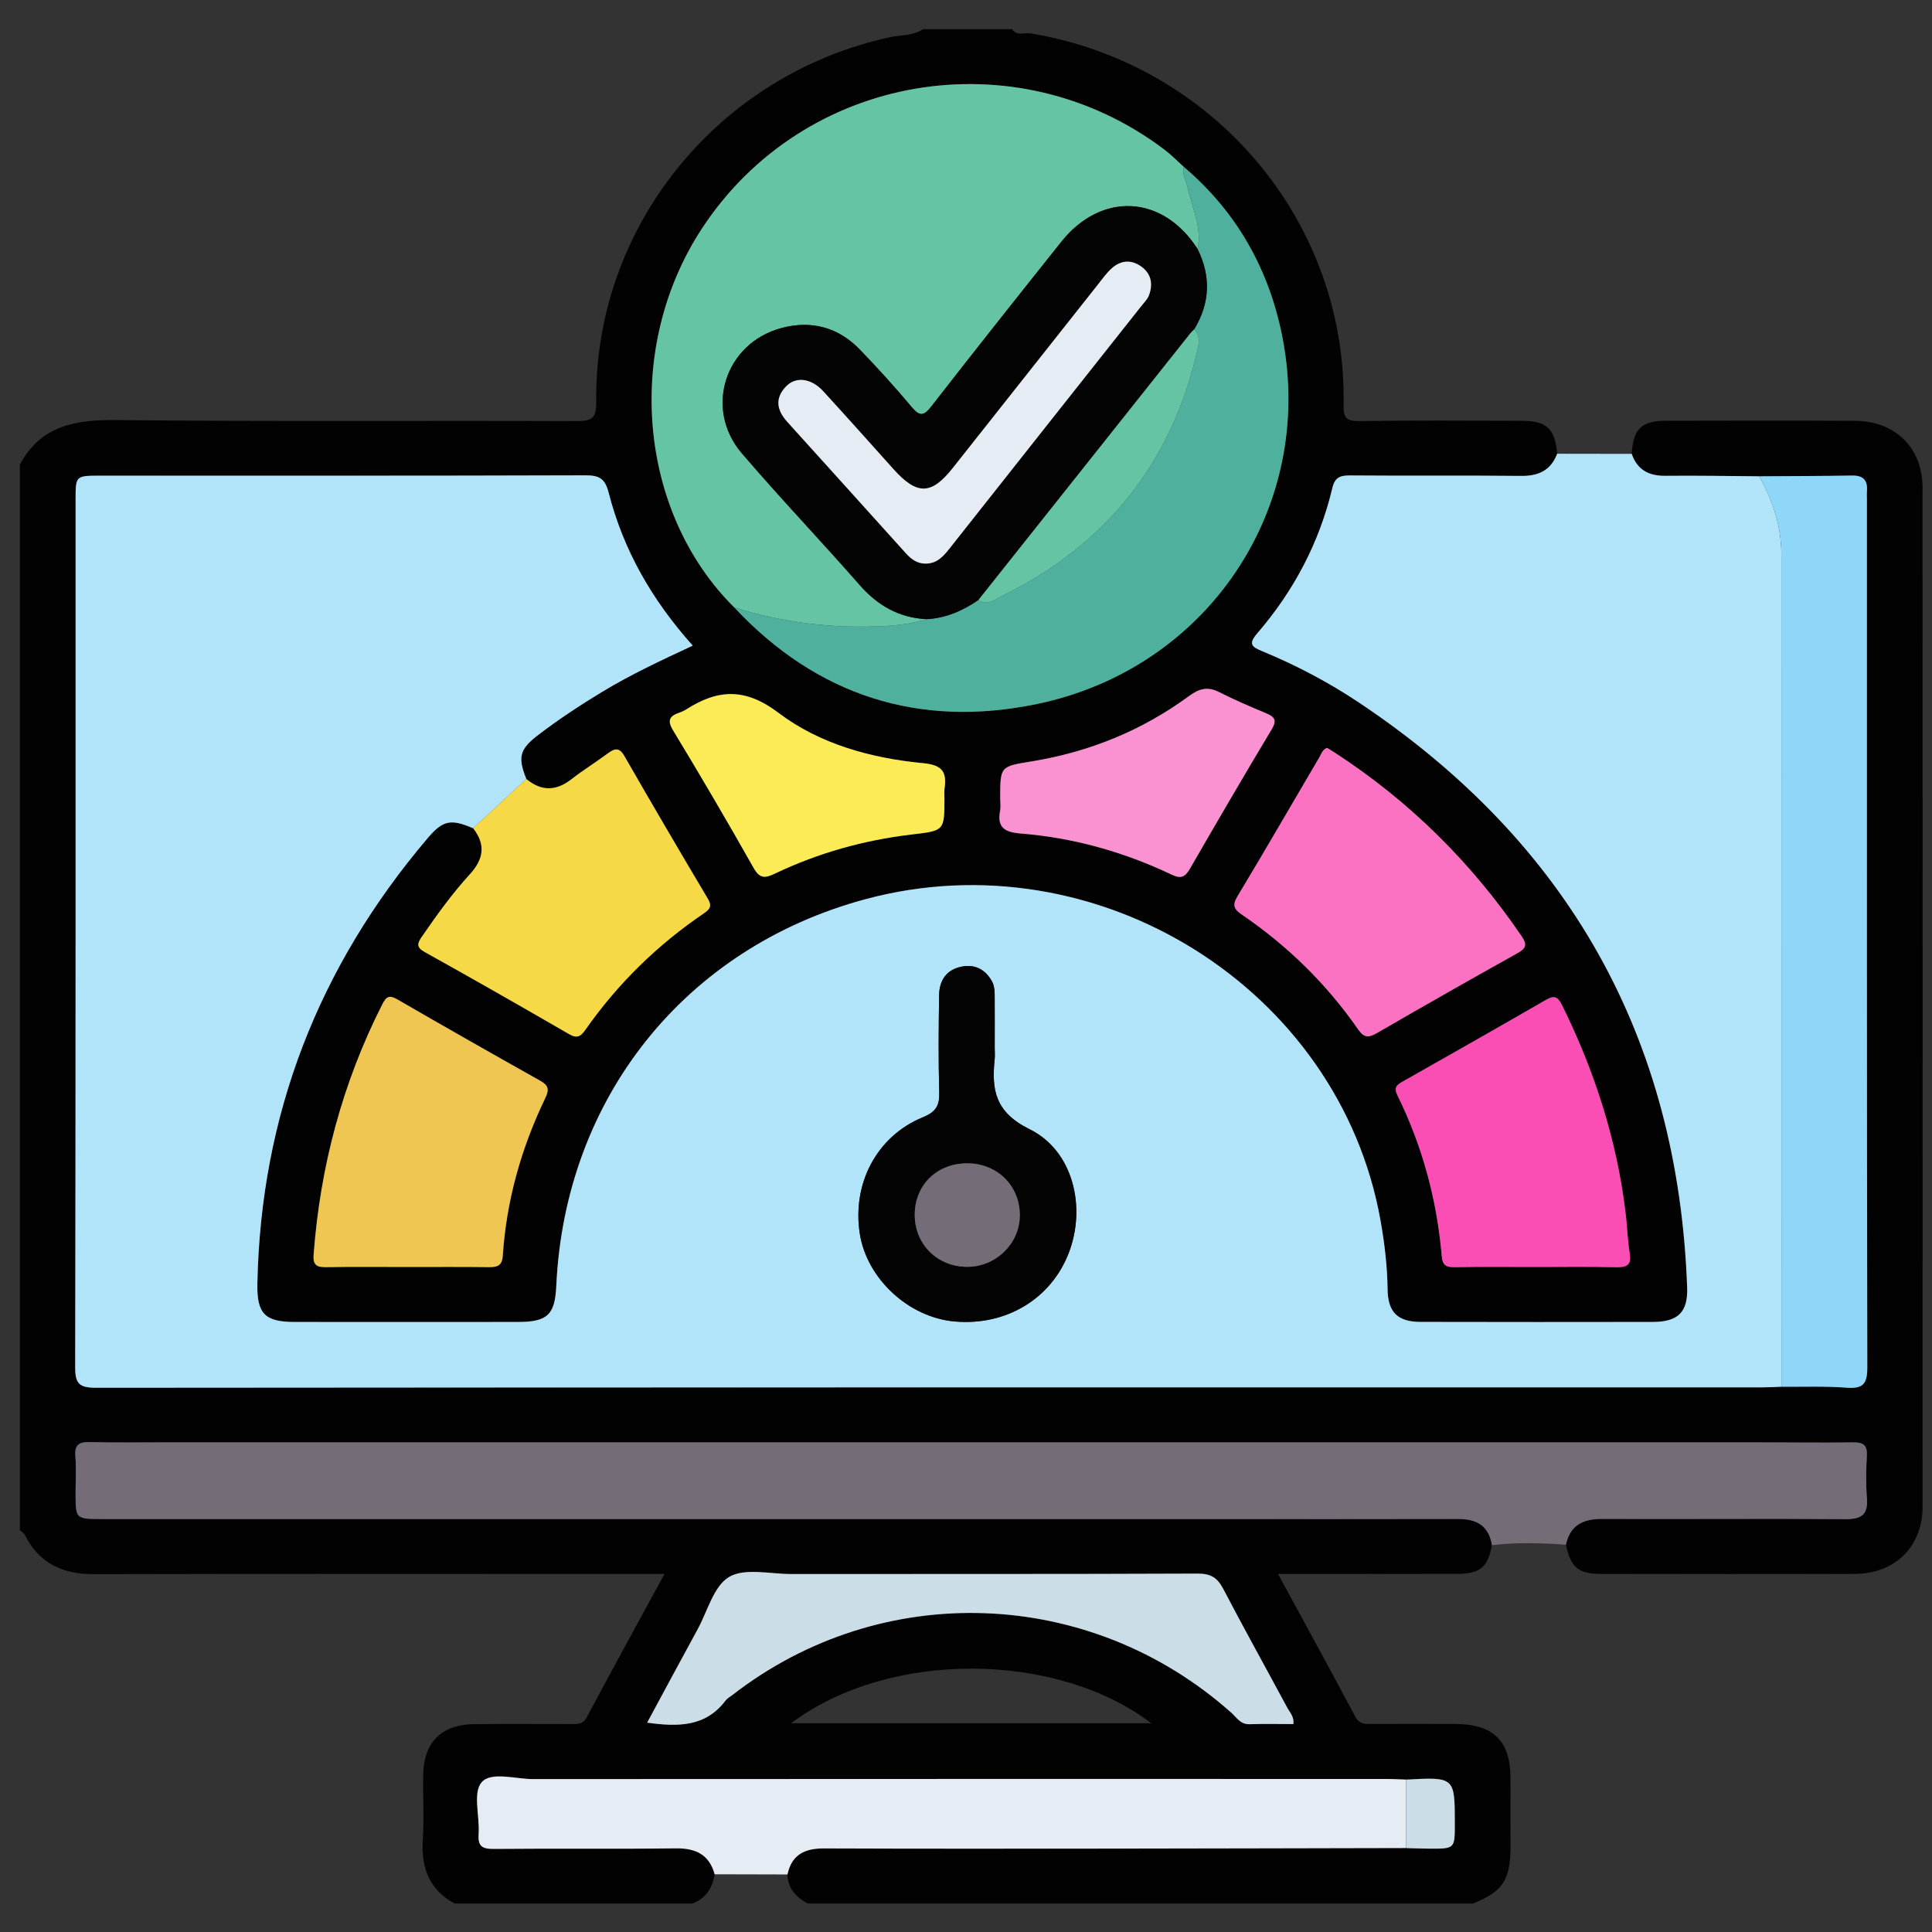 <?xml version="1.0" encoding="UTF-8"?>
<svg xmlns="http://www.w3.org/2000/svg" xmlns:xlink="http://www.w3.org/1999/xlink" version="1.1" id="Layer_1" x="0px" y="0px" width="85px" height="85px" viewBox="0 0 85 85" xml:space="preserve">
<rect x="0" y="0" width="85" height="85" fill="#333333" stroke="none"/>
<g id="Layer_1_1_" display="none">
	<path display="inline" fill="#030303" d="M42.807,4.472c11.269,0,22.541,0.083,33.808-0.04c4.668-0.05,8.201,3.523,8.171,8.15   c-0.093,14.03-0.03,28.062-0.036,42.092c-0.001,3.911-2.402,6.93-6.115,7.725c-0.722,0.156-1.455,0.146-2.188,0.146   c-6.227,0.003-12.452,0.011-18.68-0.011c-0.636-0.004-0.883,0.113-0.861,0.82c0.055,1.887,0.041,3.774,0.005,5.662   c-0.011,0.575,0.123,0.764,0.731,0.756c2.534-0.035,5.071-0.043,7.605-0.002c2.023,0.033,3.799,0.73,5.179,2.27   c0.86,0.957,1.315,2.081,1.313,3.38c-0.004,1.269,0.003,2.536-0.002,3.806c-0.004,1.283-0.434,1.723-1.721,1.723   c-10.113,0.003-20.229,0-30.343,0c-7.945,0-15.89,0.002-23.835,0c-1.569,0-1.926-0.359-1.928-1.938c0-0.985,0-1.973,0-2.959   c0-3.25,1.911-5.522,5.111-6.137c1.094-0.208,2.189-0.146,3.286-0.152c1.888-0.013,3.776-0.036,5.662,0.015   c0.662,0.021,0.786-0.191,0.773-0.801c-0.04-1.859-0.05-3.723,0.003-5.578c0.021-0.731-0.233-0.865-0.905-0.863   c-6.311,0.023-12.622,0.006-18.933,0.018c-3.29,0.008-5.734-1.385-7.253-4.318c-0.511-0.986-0.75-2.061-0.75-3.174   c-0.003-14.37-0.021-28.738,0.01-43.105C0.925,7.689,4.33,4.485,8.742,4.481C20.098,4.464,31.452,4.472,42.807,4.472z    M74.936,42.17c-1.027,0.671-1.494,1.51-0.854,2.717c0.128,0.24,0.154,0.535,0.217,0.807c0.08,0.352,0.286,0.531,0.649,0.523   c1.06,0.271,2.118,0.547,3.18,0.819c1.106,0.296,2.214,0.595,3.322,0.888c0.353,0.094,0.618,0.137,0.601-0.416   c-0.041-1.316-0.031-2.638-0.002-3.955c0.01-0.432-0.166-0.585-0.546-0.673c-1.116-0.26-2.226-0.543-3.338-0.817   c-0.531-0.146-1.083-0.241-1.589-0.447C75.837,41.315,75.316,41.498,74.936,42.17z M80.848,39.854   c0.037,0.02,0.075,0.039,0.114,0.058c-0.017-0.042-0.034-0.083-0.051-0.125c-0.06-0.124-0.103-0.262-0.183-0.37   c-2.58-3.447-7.89-3.564-10.853-0.207c-0.59,0.668-1.183,0.963-2.062,0.733c-5.572-1.457-11.149-2.902-16.729-4.34   c-0.768-0.198-1.188-0.633-1.341-1.429c-0.646-3.31-3.31-5.64-6.655-5.796c-1.201-0.056-2.37,0.157-3.539,0.887   c1.757,0.452,3.354,0.897,4.969,1.264c0.905,0.206,1.41,0.689,1.625,1.59c0.287,1.202,0.631,2.391,0.979,3.577   c0.183,0.612,0.033,1.105-0.394,1.543c-0.94,0.97-1.887,1.936-2.826,2.907c-0.477,0.493-1.016,0.624-1.688,0.435   c-1.353-0.379-2.715-0.724-4.083-1.045c-0.324-0.076-0.655-0.3-1.094-0.127c0.127,0.184,0.211,0.325,0.315,0.45   c2.805,3.407,7.819,3.493,10.792,0.141c0.646-0.726,1.271-0.942,2.221-0.69c5.402,1.437,10.814,2.847,16.238,4.209   c1.008,0.254,1.539,0.721,1.733,1.756c0.356,1.889,1.433,3.345,3.024,4.4c2.127,1.416,5.152,1.555,6.932,0.338   c-0.248-0.279-0.609-0.27-0.923-0.354c-1.356-0.362-2.718-0.711-4.084-1.038c-0.698-0.168-1.144-0.552-1.333-1.251   c-0.338-1.247-0.7-2.488-1.039-3.734c-0.191-0.707-0.05-1.314,0.503-1.847c0.833-0.799,1.657-1.611,2.425-2.471   c0.641-0.716,1.328-0.907,2.258-0.643C77.672,39.123,79.232,39.597,80.848,39.854z M71.443,52.832   c-0.848-0.587-1.752-0.85-2.815-0.828c-3.257,0.059-6.517,0.061-9.772-0.003c-0.922-0.019-1.551,0.265-2.022,1.006   c-0.657,0.611-1.38,0.72-2.146,0.233c-1.453-0.924-2.764-0.811-4.408-0.139c-1.754,0.717-2.854,1.609-3.25,3.438   c-0.166,0.772-0.734,1.168-1.543,1.168c-1.771,0.002-3.542,0.002-5.314,0c-0.764-0.001-1.273-0.366-1.532-1.085   c-0.114-0.316-0.284-0.62-0.35-0.943c-0.254-1.254-0.949-2.021-2.247-2.209c-0.243-0.035-0.501-0.138-0.697-0.283   c-1.479-1.104-2.923-0.855-4.375,0.054c-0.766,0.479-1.487,0.379-2.144-0.234c-0.472-0.745-1.102-1.046-2.026-1.006   c-1.852,0.08-3.709,0.021-5.564,0.024c-4.58,0.009-9.161,0.021-13.741,0.031c-1.038-0.231-1.361-0.592-1.361-1.596   C6.129,37.644,6.128,24.824,6.136,12.005c0-1.399,0.862-2.254,2.25-2.313C8.583,9.683,8.78,9.688,8.977,9.688   c22.568,0,45.134,0,67.705,0c0.281,0,0.563-0.004,0.844,0.021c1.107,0.103,1.912,0.931,1.99,2.044   c0.021,0.281,0.01,0.563,0.01,0.845c0,7.241,0,14.481,0.008,21.722c0,0.31-0.146,0.677,0.283,0.877   c0.785,0.365,1.439,0.938,2.222,1.531c0-0.281,0-0.44,0-0.6c0-7.974,0.008-15.947-0.004-23.92c-0.005-2.98-2.066-5.029-5.06-5.03   c-22.767-0.006-45.531-0.006-68.294,0C5.654,7.181,3.618,9.25,3.61,12.293c-0.008,3.156-0.002,6.311-0.002,9.467   c0,10.96,0.006,21.92-0.006,32.879c-0.002,1.519,0.449,2.82,1.55,3.873c1.112,1.066,2.479,1.317,3.97,1.316   c22.455-0.014,44.911-0.01,67.366-0.01c0.31,0,0.619-0.004,0.93-0.021c2.211-0.107,4.032-1.611,4.475-3.794   c0.342-1.685,0.078-3.396,0.15-5.233C78.824,53.631,75.311,54.195,71.443,52.832z M74.945,34.031   c0.308,0.015,0.627-0.016,0.922,0.054c0.855,0.204,0.976-0.165,0.972-0.946c-0.034-6.354-0.019-12.709-0.019-19.064   c0-1.797,0-1.797-1.872-1.635c-0.169-0.015-0.335-0.044-0.503-0.044C52.814,12.394,31.182,12.397,9.55,12.38   c-0.608,0-0.729,0.175-0.728,0.75c0.017,11.802,0.02,23.604-0.006,35.405c-0.001,0.705,0.233,0.802,0.849,0.799   c4.844-0.021,9.689-0.012,14.534-0.012c0.269,0,0.537,0,0.967,0c-0.768-0.805-0.59-1.563-0.155-2.262   c0.853-1.365,0.727-2.57,0.132-4.112c-0.715-1.852-1.674-3.013-3.592-3.436c-0.753-0.166-1.068-0.736-1.059-1.518   c0.021-1.662,0.005-3.323,0.006-4.985c0.001-1.238,0.155-1.615,1.328-1.917c1.692-0.437,2.481-1.452,3.196-3.057   c0.773-1.735,0.805-3.118-0.13-4.655c-0.489-0.804-0.248-1.476,0.405-2.103c1.138-1.091,2.236-2.224,3.353-3.339   c0.917-0.916,1.249-1.059,2.363-0.427c1.477,0.838,2.726,0.743,4.346,0.105c1.782-0.702,2.845-1.629,3.262-3.439   c0.199-0.863,0.836-1.189,1.712-1.175c1.548,0.027,3.099,0.007,4.646,0.007c1.457,0,1.775,0.124,2.166,1.48   c0.442,1.54,1.338,2.305,2.832,2.987c1.822,0.833,3.312,0.928,4.961-0.115c0.65-0.41,1.287-0.222,1.828,0.331   c0.905,0.927,1.825,1.839,2.748,2.75c1.911,1.888,1.873,1.699,0.728,4.084c-0.419,0.874-0.572,1.615,0.011,2.481   c0.37,0.548,0.657,1.205,0.782,1.852c0.205,1.044,0.806,1.515,1.769,1.842c2.66,0.903,2.346,0.848,2.356,3.405   c0.004,0.758-0.247,1.707,0.112,2.224c0.393,0.564,1.434,0.473,2.181,0.703c0.024,0.008,0.053,0.018,0.079,0.028   c0.322,0.131,0.568,0.053,0.824-0.2C70.182,35.062,72.412,34.192,74.945,34.031z M28.872,35.802   c-0.384-7.415,5.85-14.176,13.27-14.392c7.521-0.219,13.526,4.876,14.538,12.356c0.051,0.375,0.184,0.542,0.524,0.628   c1.553,0.393,3.104,0.795,4.653,1.2c0.383,0.1,0.592,0.101,0.604-0.429c0.043-1.681,0.068-1.681-1.525-2.302   c-0.263-0.102-0.519-0.222-0.785-0.305c-0.649-0.203-1.035-0.629-1.196-1.291c-0.392-1.594-1.022-3.091-1.874-4.496   c-0.318-0.524-0.33-1.057-0.063-1.607c0.172-0.354,0.32-0.717,0.48-1.077c0.563-1.26,0.564-1.263-0.406-2.227   c-0.558-0.555-1.046-1.376-1.714-1.571c-0.721-0.211-1.489,0.494-2.226,0.823c-0.687,0.308-1.271,0.292-1.906-0.106   c-1.102-0.689-2.273-1.287-3.54-1.542c-1.326-0.268-2.115-0.93-2.392-2.239c-0.033-0.162-0.146-0.31-0.176-0.472   c-0.168-0.87-0.664-1.171-1.549-1.069c-0.859,0.099-1.88-0.213-2.564,0.152c-0.661,0.354-0.703,1.461-1.011,2.238   c-0.252,0.637-0.655,1.001-1.322,1.157c-0.987,0.23-1.962,0.541-2.853,1.019c-2.883,1.548-1.911,1.406-5.009,0.099   c-0.406-0.171-0.671-0.167-0.946,0.18c-0.173,0.219-0.398,0.397-0.594,0.6c-0.548,0.563-1.422,1.067-1.547,1.714   c-0.124,0.638,0.483,1.436,0.82,2.14c0.334,0.699,0.313,1.323-0.105,1.989c-0.673,1.076-1.271,2.223-1.501,3.464   c-0.261,1.414-1.067,2.091-2.37,2.493c-1.407,0.433-1.39,0.504-1.383,1.952c0.004,0.787-0.25,1.764,0.121,2.307   c0.369,0.541,1.362,0.688,2.107,0.931c0.758,0.247,1.151,0.742,1.317,1.491c0.232,1.047,0.506,2.131,1.123,2.981   c1.118,1.539,1.053,2.987,0.071,4.498c-0.367,0.563-0.319,1.021,0.257,1.407c0.137,0.093,0.237,0.24,0.362,0.354   c0.6,0.545,1.05,1.491,1.784,1.58c0.679,0.082,1.458-0.479,2.158-0.828c0.678-0.338,1.277-0.304,1.906,0.102   c0.806,0.52,1.659,1.056,2.582,1.216c2.109,0.36,3.345,1.505,3.743,3.588c0.078,0.408,0.328,0.521,0.729,0.511   c0.816-0.027,1.639-0.059,2.449,0.006c0.662,0.054,0.958-0.209,1.131-0.813c0.16-0.563,0.438-1.096,0.633-1.649   c0.193-0.557,0.563-0.904,1.122-1.039c1.653-0.396,3.199-1.056,4.654-1.928c0.474-0.281,0.938-0.295,1.45-0.103   c0.854,0.321,1.705,1.192,2.527,0.896c0.791-0.285,1.315-1.265,2.019-1.869c0.511-0.438,0.573-0.812,0.278-1.425   c-0.369-0.772-1.064-1.556-0.851-2.415c0.226-0.895-0.206-0.964-0.798-1.089c-0.305-0.063-0.619-0.103-0.898-0.224   c-0.559-0.242-0.869-0.075-1.246,0.408c-2.629,3.394-6.104,5.319-10.395,5.502C35.58,49.609,29.284,43.768,28.872,35.802z    M42.837,78.238c7.856,0,15.714,0.005,23.572-0.008c0.858-0.002,2.01,0.379,2.493-0.174c0.424-0.483,0.103-1.607,0.137-2.447   c0.041-0.998-0.413-1.729-1.189-2.289c-0.9-0.65-1.928-0.862-3.024-0.862c-14.673,0.005-29.345,0.004-44.017,0.004   c-0.226,0-0.451-0.002-0.675,0.017c-2.325,0.191-3.51,1.459-3.51,3.748c0,0.338,0.051,0.688-0.01,1.012   c-0.168,0.904,0.253,1.021,1.05,1.02C26.053,78.229,34.445,78.238,42.837,78.238z M42.756,69.755c3.547,0,7.096-0.009,10.645,0.011   c0.549,0.002,0.802-0.092,0.787-0.729c-0.043-1.913-0.039-3.83-0.004-5.743c0.012-0.62-0.238-0.761-0.791-0.76   c-7.098,0.01-14.191,0.011-21.29-0.005c-0.522,0-0.676,0.166-0.669,0.68c0.025,1.941,0.036,3.887-0.005,5.828   c-0.012,0.615,0.199,0.734,0.767,0.73C35.717,69.743,39.237,69.755,42.756,69.755z M51.479,42.481   c-0.918-0.495-1.563-0.34-2.375,0.355c-5.365,4.607-13.638,2.094-15.629-4.689c-0.187-0.637-0.344-1.272,0.176-1.829   c0.523-0.561,1.155-0.438,1.806-0.269c2.121,0.552,4.249,1.08,6.369,1.632c0.311,0.081,0.543,0.148,0.837-0.112   c1.762-1.557,1.749-1.543,1.166-3.745c-0.151-0.574-0.441-0.801-0.995-0.934c-2.103-0.508-4.196-1.057-6.287-1.612   c-1.507-0.4-1.809-1.489-0.745-2.606c4.949-5.192,13.729-3.345,16.174,3.403c0.073,0.211,0.139,0.427,0.207,0.641   c0.245,0.746,0.991,0.717,1.473,0.663c0.434-0.049,0.104-0.634,0.017-0.957c-1.271-4.605-5.249-7.93-9.894-8.291   c-4.811-0.374-9.317,2.3-11.229,6.659c-1.946,4.435-0.879,9.558,2.675,12.853C39.92,48.001,47.711,47.467,51.479,42.481z    M60.552,49.271c2.269,0,4.388,0,6.589,0c-0.58-0.953-1.072-1.862-1.316-2.875c-0.068-0.282-0.271-0.342-0.482-0.396   c-1.711-0.445-3.426-0.873-5.133-1.327c-0.516-0.136-0.563,0.084-0.402,0.468c0.282,0.672,0.576,1.338,0.896,1.994   C61.05,47.855,61.2,48.557,60.552,49.271z"></path>
	<path display="inline" fill="#D7EBFD" d="M74.945,34.031c-2.533,0.161-4.766,1.03-6.59,2.832c-0.256,0.253-0.502,0.332-0.824,0.2   c-0.026-0.011-0.053-0.02-0.079-0.028c-0.747-0.23-1.788-0.139-2.181-0.703c-0.359-0.518-0.108-1.466-0.112-2.224   c-0.013-2.558,0.304-2.502-2.357-3.405c-0.962-0.327-1.563-0.798-1.768-1.842c-0.125-0.647-0.412-1.304-0.782-1.852   c-0.583-0.867-0.43-1.607-0.011-2.481c1.147-2.385,1.186-2.196-0.728-4.084c-0.923-0.91-1.843-1.823-2.746-2.75   c-0.543-0.553-1.18-0.741-1.828-0.331c-1.651,1.042-3.141,0.947-4.961,0.115c-1.494-0.682-2.392-1.447-2.834-2.987   c-0.391-1.356-0.707-1.479-2.164-1.48c-1.551,0-3.101,0.021-4.647-0.007c-0.876-0.015-1.513,0.312-1.712,1.175   c-0.417,1.81-1.48,2.737-3.262,3.439c-1.62,0.638-2.869,0.733-4.346-0.105c-1.115-0.632-1.446-0.489-2.363,0.427   c-1.116,1.115-2.214,2.248-3.353,3.339c-0.653,0.627-0.895,1.298-0.405,2.103c0.935,1.538,0.903,2.92,0.13,4.655   c-0.714,1.604-1.503,2.62-3.196,3.057c-1.173,0.303-1.327,0.679-1.328,1.917c-0.001,1.662,0.014,3.324-0.006,4.985   c-0.009,0.782,0.305,1.352,1.059,1.518c1.918,0.422,2.877,1.584,3.592,3.436c0.595,1.542,0.721,2.747-0.132,4.112   c-0.435,0.696-0.613,1.457,0.155,2.262c-0.43,0-0.698,0-0.967,0c-4.844,0-9.689-0.012-14.534,0.012   c-0.616,0.003-0.85-0.094-0.849-0.799C8.843,36.733,8.84,24.931,8.823,13.129c0-0.575,0.12-0.75,0.728-0.75   c21.631,0.017,43.264,0.014,64.895,0.016c0.168,0,0.334,0.029,0.504,0.044C74.947,19.637,74.945,26.834,74.945,34.031z"></path>
	<path display="inline" fill="#E8EBED" d="M28.825,53.007c0.657,0.613,1.378,0.714,2.144,0.234c1.452-0.909,2.897-1.157,4.375-0.054   c0.196,0.146,0.455,0.248,0.697,0.283c1.298,0.188,1.993,0.955,2.247,2.209c0.065,0.323,0.236,0.627,0.35,0.943   c0.259,0.719,0.768,1.084,1.532,1.085c1.771,0.002,3.543,0.002,5.314,0c0.809,0,1.379-0.396,1.545-1.168   c0.394-1.829,1.494-2.724,3.248-3.438c1.646-0.672,2.957-0.785,4.408,0.139c0.766,0.484,1.486,0.378,2.146-0.233   c4.573,0.004,9.146,0.007,13.721,0.015c0.315,0,0.614-0.035,0.892-0.188c3.867,1.364,7.383,0.799,10.601-2.063   c-0.071,1.843,0.188,3.553-0.149,5.234c-0.441,2.182-2.265,3.686-4.476,3.794c-0.312,0.017-0.62,0.021-0.931,0.021   c-22.454,0-44.91-0.004-67.365,0.011c-1.49,0.001-2.858-0.25-3.97-1.315c-1.101-1.055-1.552-2.357-1.55-3.873   C3.615,43.68,3.608,32.72,3.608,21.76c0-3.156-0.006-6.311,0.002-9.467C3.618,9.25,5.654,7.181,8.678,7.18   c22.765-0.006,45.53-0.006,68.294,0c2.991,0,5.055,2.05,5.06,5.03c0.012,7.974,0.004,15.947,0.004,23.92c0,0.159,0,0.318,0,0.6   c-0.78-0.593-1.435-1.166-2.22-1.531c-0.433-0.2-0.285-0.567-0.285-0.877c-0.008-7.241-0.006-14.481-0.006-21.722   c0-0.282,0.009-0.564-0.012-0.845c-0.076-1.114-0.883-1.942-1.988-2.044c-0.28-0.026-0.563-0.021-0.846-0.021   c-22.568-0.001-45.137-0.001-67.705,0c-0.197,0-0.395-0.005-0.592,0.003c-1.388,0.059-2.249,0.914-2.25,2.313   c-0.005,12.818-0.004,25.638,0,38.457c0,1.004,0.324,1.362,1.361,1.596c-0.106,0.771,0.311,0.967,0.993,0.965   C15.267,53.011,22.046,53.011,28.825,53.007z"></path>
	<path display="inline" fill="#FBDD75" d="M28.872,35.802c0.413,7.966,6.708,13.808,14.671,13.474   c4.289-0.18,7.766-2.106,10.395-5.5c0.375-0.483,0.688-0.65,1.246-0.408c0.279,0.119,0.596,0.16,0.898,0.224   c0.592,0.125,1.021,0.194,0.798,1.091c-0.216,0.857,0.479,1.641,0.851,2.414c0.295,0.612,0.23,0.984-0.278,1.426   c-0.701,0.604-1.228,1.584-2.021,1.869c-0.822,0.295-1.674-0.576-2.524-0.897c-0.515-0.192-0.979-0.181-1.451,0.103   c-1.455,0.872-3.001,1.53-4.654,1.928c-0.563,0.136-0.929,0.482-1.12,1.037c-0.195,0.558-0.475,1.086-0.635,1.651   c-0.173,0.604-0.469,0.866-1.131,0.813c-0.813-0.063-1.633-0.035-2.449-0.008c-0.4,0.014-0.651-0.102-0.729-0.51   c-0.398-2.083-1.634-3.226-3.743-3.588c-0.923-0.16-1.776-0.695-2.582-1.216c-0.629-0.403-1.228-0.438-1.906-0.103   c-0.7,0.35-1.479,0.91-2.158,0.83c-0.734-0.09-1.184-1.035-1.784-1.58c-0.125-0.112-0.225-0.262-0.362-0.354   c-0.576-0.387-0.625-0.844-0.257-1.407c0.982-1.511,1.046-2.959-0.071-4.498c-0.617-0.851-0.891-1.934-1.123-2.981   c-0.166-0.749-0.559-1.244-1.317-1.491c-0.745-0.243-1.738-0.39-2.107-0.931c-0.371-0.543-0.116-1.521-0.121-2.307   c-0.007-1.448-0.024-1.519,1.383-1.952c1.303-0.402,2.109-1.079,2.37-2.493c0.23-1.242,0.828-2.389,1.501-3.464   c0.418-0.666,0.44-1.29,0.105-1.989c-0.337-0.704-0.944-1.502-0.82-2.14c0.125-0.647,0.999-1.151,1.547-1.714   c0.196-0.202,0.421-0.38,0.594-0.6c0.275-0.347,0.54-0.351,0.946-0.18c3.098,1.307,2.126,1.449,5.009-0.099   c0.891-0.478,1.866-0.789,2.853-1.019c0.667-0.155,1.07-0.52,1.322-1.157c0.308-0.777,0.35-1.885,1.011-2.238   c0.684-0.366,1.705-0.054,2.564-0.152c0.887-0.102,1.381,0.2,1.551,1.069c0.028,0.163,0.141,0.31,0.174,0.472   c0.274,1.309,1.063,1.971,2.392,2.239c1.265,0.255,2.44,0.853,3.54,1.542c0.636,0.398,1.223,0.414,1.906,0.106   c0.732-0.329,1.505-1.034,2.226-0.823c0.668,0.195,1.156,1.016,1.714,1.571c0.973,0.964,0.969,0.967,0.406,2.227   c-0.16,0.359-0.311,0.723-0.482,1.077c-0.268,0.551-0.256,1.083,0.063,1.607c0.851,1.404,1.481,2.901,1.874,4.496   c0.16,0.662,0.547,1.087,1.197,1.291c0.268,0.083,0.521,0.203,0.785,0.305c1.596,0.622,1.567,0.621,1.524,2.302   c-0.014,0.53-0.224,0.529-0.604,0.429c-1.549-0.404-3.102-0.807-4.652-1.2c-0.342-0.086-0.475-0.253-0.525-0.628   c-1.011-7.48-7.016-12.575-14.537-12.356C34.722,21.625,28.488,28.387,28.872,35.802z"></path>
	<path display="inline" fill="#EBEEF0" d="M42.837,78.238c-8.393,0-16.785-0.012-25.177,0.018c-0.797,0.002-1.218-0.113-1.05-1.018   c0.061-0.326,0.01-0.674,0.01-1.012c0-2.289,1.186-3.559,3.51-3.748c0.224-0.021,0.45-0.019,0.675-0.019   c14.672,0,29.345,0.001,44.017-0.004c1.099,0,2.123,0.212,3.025,0.862c0.775,0.561,1.229,1.289,1.188,2.287   c-0.034,0.842,0.287,1.965-0.138,2.447c-0.482,0.553-1.635,0.172-2.492,0.174C58.552,78.243,50.693,78.238,42.837,78.238z"></path>
	<path display="inline" fill="#817481" d="M80.846,39.855c-1.611-0.258-3.174-0.732-4.738-1.177   c-0.93-0.264-1.615-0.073-2.258,0.643c-0.768,0.86-1.592,1.672-2.425,2.471c-0.553,0.531-0.694,1.14-0.503,1.845   c0.339,1.248,0.701,2.489,1.039,3.736c0.189,0.7,0.635,1.083,1.333,1.251c1.366,0.327,2.728,0.676,4.084,1.038   c0.313,0.084,0.675,0.072,0.923,0.352c-1.779,1.219-4.805,1.08-6.932-0.336c-1.594-1.058-2.668-2.514-3.023-4.4   c-0.195-1.035-0.729-1.504-1.734-1.756c-5.424-1.363-10.836-2.772-16.238-4.209c-0.947-0.252-1.575-0.036-2.221,0.69   c-2.975,3.352-7.987,3.268-10.792-0.141c-0.104-0.125-0.188-0.266-0.315-0.45c0.438-0.173,0.77,0.052,1.094,0.127   c1.368,0.321,2.731,0.666,4.083,1.045c0.673,0.189,1.211,0.058,1.689-0.435c0.938-0.971,1.885-1.937,2.825-2.907   c0.427-0.438,0.572-0.932,0.394-1.543c-0.353-1.186-0.692-2.375-0.979-3.577c-0.215-0.901-0.719-1.385-1.625-1.59   c-1.614-0.367-3.21-0.813-4.968-1.264c1.169-0.73,2.338-0.943,3.539-0.887c3.346,0.157,6.012,2.487,6.655,5.796   c0.153,0.795,0.573,1.23,1.341,1.429c5.577,1.438,11.154,2.883,16.729,4.34c0.88,0.23,1.472-0.064,2.062-0.733   c2.964-3.358,8.271-3.24,10.853,0.207c0.08,0.108,0.123,0.246,0.183,0.37C80.891,39.81,80.867,39.832,80.846,39.855z"></path>
	<path display="inline" fill="#A499A4" d="M42.756,69.755c-3.52,0-7.04-0.012-10.56,0.013c-0.568,0.004-0.779-0.115-0.767-0.729   c0.041-1.94,0.03-3.888,0.005-5.828c-0.006-0.515,0.147-0.681,0.669-0.678c7.096,0.014,14.192,0.013,21.29,0.003   c0.553-0.001,0.803,0.14,0.791,0.76c-0.035,1.913-0.039,3.83,0.004,5.743c0.015,0.638-0.238,0.729-0.787,0.729   C49.854,69.746,46.305,69.755,42.756,69.755z"></path>
	<path display="inline" fill="#E7E9EB" d="M51.479,42.481c-3.768,4.985-11.559,5.52-16.256,1.162   c-3.554-3.294-4.621-8.417-2.675-12.854c1.912-4.359,6.421-7.033,11.229-6.659c4.646,0.361,8.623,3.686,9.895,8.291   c0.09,0.322,0.417,0.908-0.018,0.957c-0.479,0.054-1.227,0.083-1.473-0.663c-0.068-0.213-0.133-0.43-0.207-0.641   c-2.443-6.748-11.225-8.595-16.173-3.403c-1.064,1.117-0.762,2.207,0.745,2.606c2.091,0.555,4.184,1.104,6.287,1.612   c0.552,0.133,0.843,0.36,0.995,0.934c0.583,2.202,0.596,2.188-1.166,3.745c-0.294,0.26-0.526,0.193-0.837,0.112   c-2.121-0.553-4.248-1.081-6.369-1.632c-0.65-0.169-1.283-0.292-1.806,0.269c-0.52,0.556-0.363,1.191-0.176,1.829   c1.993,6.784,10.265,9.297,15.63,4.689C49.913,42.141,50.561,41.986,51.479,42.481z"></path>
	<path display="inline" fill="#C3E1FE" d="M74.945,34.031c0-7.197,0.002-14.394,0.003-21.591c1.872-0.162,1.872-0.162,1.872,1.635   c0,6.355-0.016,12.71,0.019,19.064c0.004,0.781-0.114,1.149-0.972,0.946C75.572,34.015,75.253,34.046,74.945,34.031z"></path>
	<path display="inline" fill="#D4E8FA" d="M60.552,49.271c0.648-0.715,0.498-1.416,0.147-2.139   c-0.318-0.654-0.612-1.322-0.896-1.994c-0.16-0.384-0.109-0.604,0.403-0.468c1.707,0.454,3.422,0.884,5.133,1.327   c0.212,0.057,0.414,0.113,0.481,0.396c0.246,1.013,0.738,1.922,1.318,2.875C64.939,49.271,62.82,49.271,60.552,49.271z"></path>
	<path display="inline" fill="#D2E4F3" d="M28.825,53.007c-6.779,0.004-13.559,0.004-20.338,0.017   c-0.683,0.002-1.099-0.193-0.993-0.965c4.58-0.012,9.161-0.022,13.741-0.033c1.855-0.004,3.712,0.058,5.564-0.022   C27.724,51.961,28.353,52.262,28.825,53.007z"></path>
	<path display="inline" fill="#E6E9EC" d="M78.164,42.063c1.111,0.274,2.223,0.557,3.338,0.817c0.38,0.088,0.557,0.242,0.546,0.673   c-0.03,1.317-0.039,2.639,0.002,3.955c0.019,0.553-0.248,0.51-0.601,0.416c-1.108-0.293-2.215-0.592-3.322-0.888   C78.141,45.379,78.15,43.721,78.164,42.063z"></path>
	<path display="inline" fill="#C2DFFB" d="M78.164,42.063c-0.014,1.658-0.023,3.315-0.037,4.974c-1.061-0.273-2.12-0.547-3.18-0.819   c-0.004-1.35-0.008-2.698-0.012-4.047c0.381-0.673,0.899-0.855,1.64-0.554C77.081,41.822,77.633,41.918,78.164,42.063z"></path>
	<path display="inline" fill="#D2E4F3" d="M71.443,52.832c-0.277,0.154-0.576,0.189-0.894,0.188   c-4.573-0.008-9.146-0.01-13.721-0.014c0.473-0.742,1.103-1.023,2.022-1.006c3.256,0.063,6.518,0.063,9.772,0.003   C69.691,51.982,70.598,52.245,71.443,52.832z"></path>
	<path display="inline" fill="#D3E6F8" d="M74.936,42.17c0.004,1.35,0.008,2.698,0.014,4.047c-0.363,0.008-0.569-0.174-0.649-0.523   c-0.063-0.271-0.089-0.564-0.217-0.807C73.441,43.682,73.906,42.841,74.936,42.17z"></path>
	<path display="inline" fill="#817481" d="M80.911,39.788c0.017,0.042,0.034,0.083,0.051,0.125c-0.039-0.02-0.077-0.039-0.114-0.058   C80.867,39.832,80.891,39.81,80.911,39.788z"></path>
</g>
<path fill-rule="evenodd" clip-rule="evenodd" fill="#020202" d="M0.873,67.319c0-15.622,0-31.246,0-46.871  c0.905-1.715,2.417-1.986,4.229-1.967c6.749,0.07,13.499,0.018,20.249,0.044c0.687,0.003,0.891-0.113,0.881-0.852  C26.141,9.991,31.57,3.285,39.153,1.636c0.487-0.106,1.016-0.05,1.452-0.354c1.308,0,2.617,0,3.925,0  c0.206,0.321,0.542,0.141,0.813,0.186c8.055,1.34,13.916,8.272,13.77,16.341c-0.011,0.56,0.102,0.725,0.689,0.716  c2.37-0.035,4.741-0.018,7.112-0.013c1.139,0.002,1.494,0.333,1.595,1.452c-0.275,0.724-0.808,0.983-1.586,0.974  c-2.507-0.028-5.015,0.002-7.521-0.021c-0.448-0.003-0.676,0.09-0.785,0.554c-0.567,2.392-1.688,4.519-3.297,6.385  c-0.413,0.481-0.257,0.601,0.228,0.8c1.481,0.612,2.898,1.359,4.229,2.246c9.243,6.163,14.052,14.753,14.45,25.737  c0.04,1.094-0.403,1.519-1.51,1.521c-3.405,0.005-6.812,0.006-10.219-0.002c-1.004-0.002-1.436-0.425-1.45-1.424  c-0.013-1.022-0.132-2.031-0.311-3.035c-1.815-10.22-12.479-16.877-22.655-14.14c-7.937,2.134-13.226,8.749-13.608,17.015  c-0.059,1.273-0.39,1.587-1.693,1.587c-3.271,0.001-6.54,0.004-9.81,0c-1.318,0-1.675-0.36-1.648-1.688  c0.148-7.409,2.678-13.935,7.501-19.609c0.663-0.778,1.015-0.845,1.992-0.423c0.559,0.71,0.465,1.355-0.135,2.012  c-0.784,0.856-1.46,1.799-2.118,2.753c-0.195,0.282-0.273,0.461,0.119,0.68c2.128,1.185,4.246,2.393,6.354,3.613  c0.35,0.202,0.51,0.105,0.714-0.185c1.422-2.028,3.168-3.741,5.229-5.138c0.274-0.186,0.344-0.33,0.159-0.641  c-1.236-2.079-2.459-4.166-3.663-6.263c-0.235-0.409-0.436-0.347-0.744-0.118c-0.521,0.387-1.077,0.729-1.588,1.127  c-0.679,0.53-1.327,0.542-1.986-0.008c-0.389-0.964-0.297-1.313,0.513-1.933c0.904-0.691,1.854-1.317,2.829-1.907  c1.259-0.762,2.593-1.384,3.979-2.029c-1.794-2.001-3.055-4.205-3.697-6.715c-0.159-0.623-0.398-0.781-1.027-0.778  c-7.112,0.024-14.224,0.015-21.337,0.016c-1.093,0-1.093,0-1.093,1.051c0,12.724,0.006,25.447-0.018,38.17  c-0.002,0.73,0.18,0.907,0.921,0.907c24.444-0.021,48.888-0.018,73.332-0.018c0.271,0,0.541-0.019,0.814-0.027  c0.952,0.009,1.907-0.03,2.856,0.041c0.741,0.059,0.926-0.169,0.923-0.903c-0.024-12.713-0.017-25.428-0.017-38.143  c0-0.135-0.009-0.269,0.001-0.403c0.037-0.471-0.159-0.689-0.658-0.681c-1.361,0.023-2.723,0.023-4.082,0.033  c-1.376-0.009-2.75-0.037-4.124-0.021c-0.738,0.008-1.243-0.265-1.485-0.966c0.068-1.092,0.426-1.453,1.493-1.456  c2.78-0.006,5.558-0.013,8.336,0.003c1.77,0.01,2.968,1.194,2.968,2.944c0.006,14.945,0.006,29.892,0.001,44.835  c-0.001,1.746-1.208,2.944-2.966,2.95c-3.734,0.013-7.464,0.006-11.195,0.001c-0.992-0.001-1.322-0.289-1.528-1.285  c0.181-0.864,0.755-1.14,1.606-1.136c3.567,0.015,7.137-0.018,10.707,0.01c0.726,0.005,0.979-0.233,0.925-0.931  c-0.049-0.614-0.037-1.236-0.003-1.851c0.026-0.456-0.134-0.602-0.599-0.595c-1.472,0.021-2.942-0.003-4.412-0.003  c-23.239-0.001-46.477,0-69.716,0c-1.144,0-2.289,0.021-3.432-0.01c-0.48-0.013-0.702,0.1-0.659,0.621  c0.045,0.531,0.01,1.071,0.01,1.609c0,1.155,0,1.155,1.163,1.155c16.156,0,32.311,0,48.466,0c3.731,0,7.464,0.007,11.195-0.003  c0.831-0.004,1.356,0.311,1.489,1.152c-0.159,0.938-0.512,1.26-1.449,1.264c-2.261,0.009-4.521,0.003-6.781,0.003  c-0.36,0-0.723,0-1.18,0c1.184,2.179,2.306,4.222,3.399,6.279c0.184,0.345,0.439,0.327,0.736,0.325c1.227-0.003,2.452-0.005,3.677,0  c1.649,0.006,2.407,0.741,2.415,2.341c0.006,1.02,0.003,2.04,0.002,3.06c-0.002,1.467-0.339,1.974-1.652,2.498  c-9.759,0-19.515,0-29.27,0c-0.509-0.285-0.878-0.664-0.89-1.282c0.182-0.857,0.741-1.146,1.596-1.143  c4.243,0.017,8.485,0.011,12.728,0.008c4.296-0.005,8.592-0.018,12.889-0.025c0.354,0.01,0.701,0.022,1.055,0.026  c1.093,0.002,1.093,0,1.093-1.093c0-2.062,0-2.062-2.147-1.945c-0.298-0.009-0.597-0.027-0.897-0.027  c-12.502,0-25.005-0.003-37.508,0.006c-0.782,0-1.856-0.345-2.267,0.146c-0.391,0.467-0.074,1.486-0.128,2.263  c-0.037,0.524,0.131,0.669,0.669,0.663c2.668-0.026,5.339,0.009,8.008-0.025c0.889-0.012,1.469,0.279,1.708,1.14  c-0.092,0.601-0.381,1.058-0.975,1.29c-3.488,0-6.977,0-10.465,0c-1.134-0.618-1.483-1.593-1.4-2.821  c0.064-0.962-0.007-1.933,0.019-2.896c0.038-1.409,0.832-2.169,2.263-2.178c1.416-0.012,2.834-0.003,4.25-0.003  c0.269,0,0.507,0.027,0.676-0.29c1.108-2.078,2.243-4.143,3.424-6.314c-0.402,0-0.691,0-0.98,0c-8.039,0-16.077-0.009-24.116,0.01  c-1.391,0.004-2.424-0.48-3.049-1.732C1.047,67.443,0.946,67.389,0.873,67.319z M52.079,7.338c-0.28-0.251-0.544-0.524-0.845-0.752  c-6.554-4.957-15.883-3.361-20.359,3.479c-3.423,5.232-2.803,12.463,1.429,16.658c3.627,3.882,8.131,5.326,13.313,4.251  c7.541-1.565,12.243-8.65,10.813-16.094C55.858,11.903,54.439,9.343,52.079,7.338z M58.387,32.902  c-0.205,0.076-0.254,0.269-0.344,0.421c-1.199,2.039-2.381,4.087-3.602,6.114c-0.244,0.408-0.138,0.575,0.21,0.812  c2.01,1.374,3.721,3.052,5.102,5.042c0.268,0.387,0.47,0.367,0.842,0.151c2.037-1.182,4.086-2.345,6.145-3.493  c0.383-0.215,0.478-0.361,0.2-0.767c-2.197-3.224-4.917-5.927-8.21-8.066C58.617,33.042,58.5,32.973,58.387,32.902z M17.907,55.743  c1.197,0,2.395-0.009,3.592,0.006c0.381,0.004,0.594-0.055,0.624-0.507c0.161-2.432,0.814-4.741,1.873-6.938  c0.18-0.375,0.131-0.556-0.231-0.759c-2.102-1.179-4.196-2.368-6.281-3.575c-0.357-0.206-0.488-0.128-0.662,0.215  c-1.76,3.472-2.733,7.147-3.022,11.011c-0.039,0.507,0.175,0.561,0.598,0.554C15.566,55.729,16.736,55.743,17.907,55.743z   M67.575,55.743c1.169,0,2.339-0.019,3.507,0.009c0.479,0.012,0.707-0.076,0.619-0.612c-0.098-0.607-0.11-1.226-0.188-1.834  c-0.392-3.189-1.366-6.207-2.793-9.091c-0.19-0.384-0.349-0.434-0.721-0.217c-2.084,1.204-4.18,2.391-6.273,3.577  c-0.261,0.146-0.421,0.256-0.247,0.613c1.104,2.238,1.741,4.606,1.952,7.082c0.03,0.382,0.177,0.486,0.554,0.481  C65.183,55.729,66.378,55.743,67.575,55.743z M56.904,75.852c0.037-0.322-0.15-0.504-0.261-0.705  c-0.942-1.751-1.909-3.489-2.83-5.251c-0.254-0.482-0.544-0.666-1.116-0.664c-5.964,0.025-11.93,0.014-17.896,0.019  c-0.924,0-2.034-0.278-2.721,0.127c-0.684,0.403-0.948,1.503-1.385,2.301c-0.742,1.358-1.473,2.723-2.223,4.111  c1.357,0.189,2.57,0.189,3.441-0.963c0.079-0.104,0.207-0.175,0.314-0.257c6.56-5.09,15.717-4.761,21.948,0.784  c0.23,0.206,0.398,0.513,0.793,0.504C55.613,75.837,56.258,75.852,56.904,75.852z M44.005,35.112c0,0.188,0.028,0.381-0.006,0.563  c-0.137,0.727,0.198,0.939,0.9,0.995c2.326,0.186,4.544,0.809,6.646,1.809c0.425,0.202,0.6,0.1,0.813-0.269  c1.182-2.049,2.374-4.092,3.592-6.123c0.231-0.388,0.142-0.543-0.237-0.702c-0.7-0.291-1.399-0.591-2.074-0.934  c-0.508-0.258-0.88-0.157-1.326,0.171c-2.062,1.517-4.382,2.46-6.92,2.875C44.007,33.723,44.005,33.708,44.005,35.112z   M41.552,35.105c0-0.134-0.016-0.27,0.002-0.401c0.1-0.711-0.059-1.044-0.936-1.127c-2.293-0.218-4.553-0.839-6.373-2.218  c-1.462-1.107-2.667-1.037-4.054-0.148c-0.089,0.058-0.191,0.104-0.292,0.139c-0.434,0.151-0.563,0.328-0.281,0.794  c1.209,1.996,2.391,4.01,3.537,6.042c0.277,0.492,0.521,0.448,0.946,0.245c1.896-0.904,3.9-1.466,5.989-1.714  C41.55,36.544,41.552,36.565,41.552,35.105z M50.651,75.815c-4.168-3.168-11.53-3.237-15.845,0  C40.106,75.815,45.358,75.815,50.651,75.815z"></path>
<path fill-rule="evenodd" clip-rule="evenodd" fill="#B1E3F9" d="M68.509,19.963c1.094,0.002,2.188,0.003,3.28,0.005  c0.242,0.701,0.747,0.974,1.485,0.966c1.374-0.015,2.748,0.012,4.124,0.021c0.603,1.069,0.974,2.209,0.975,3.438  c0.004,12.207,0.002,24.412,0.002,36.618c-0.273,0.009-0.544,0.027-0.814,0.027c-24.444,0-48.888-0.003-73.332,0.018  c-0.741,0-0.923-0.177-0.921-0.907c0.024-12.724,0.018-25.447,0.018-38.17c0-1.05,0-1.051,1.093-1.051  c7.113-0.001,14.225,0.008,21.337-0.016c0.629-0.002,0.868,0.155,1.027,0.778c0.642,2.51,1.903,4.714,3.697,6.715  c-1.386,0.645-2.72,1.267-3.979,2.029c-0.975,0.59-1.925,1.215-2.829,1.907c-0.81,0.621-0.902,0.969-0.513,1.933  c-0.781,0.722-1.562,1.445-2.342,2.167c-0.977-0.422-1.329-0.355-1.992,0.423c-4.823,5.674-7.353,12.2-7.501,19.609  c-0.027,1.327,0.331,1.688,1.648,1.688c3.27,0.004,6.54,0.001,9.81,0c1.303,0,1.634-0.313,1.693-1.587  c0.382-8.267,5.671-14.881,13.608-17.015c10.176-2.737,20.84,3.92,22.655,14.14c0.179,1.004,0.298,2.013,0.311,3.035  c0.015,0.999,0.446,1.422,1.45,1.424c3.407,0.008,6.813,0.007,10.219,0.002c1.106-0.002,1.55-0.427,1.51-1.521  c-0.398-10.983-5.207-19.574-14.45-25.737c-1.331-0.887-2.748-1.634-4.229-2.246c-0.484-0.199-0.641-0.319-0.228-0.8  c1.608-1.866,2.729-3.994,3.297-6.385c0.109-0.464,0.337-0.558,0.785-0.554c2.506,0.023,5.014-0.007,7.521,0.021  C67.701,20.946,68.233,20.687,68.509,19.963z M43.763,46.112c0-0.725,0.004-1.448-0.001-2.172c-0.002-0.267,0.01-0.539-0.131-0.784  c-0.285-0.498-0.724-0.733-1.293-0.633c-0.695,0.125-1.012,0.606-1.021,1.265c-0.021,1.421-0.036,2.844,0.006,4.264  c0.017,0.586-0.135,0.863-0.725,1.106c-2.031,0.833-3.117,2.926-2.769,5.127c0.312,1.974,2.145,3.672,4.16,3.854  c2.27,0.205,4.259-0.992,5.037-3.028c0.769-2.011,0.189-4.484-1.728-5.429c-1.531-0.755-1.674-1.746-1.536-3.086  C43.778,46.436,43.763,46.273,43.763,46.112z"></path>
<path fill-rule="evenodd" clip-rule="evenodd" fill="#746D77" d="M68.897,67.96c-1.086-0.076-2.173-0.109-3.258,0.021  c-0.133-0.842-0.658-1.156-1.489-1.152c-3.731,0.01-7.464,0.003-11.195,0.003c-16.156,0-32.311,0-48.466,0  c-1.163,0-1.163,0-1.163-1.155c0-0.538,0.035-1.078-0.01-1.609c-0.043-0.521,0.178-0.634,0.659-0.621  c1.143,0.03,2.288,0.01,3.432,0.01c23.239,0,46.477-0.001,69.716,0c1.47,0,2.94,0.024,4.412,0.003  c0.465-0.007,0.625,0.139,0.599,0.595c-0.034,0.614-0.046,1.236,0.003,1.851c0.054,0.697-0.199,0.936-0.925,0.931  c-3.57-0.027-7.14,0.005-10.707-0.01C69.652,66.82,69.078,67.096,68.897,67.96z"></path>
<path fill-rule="evenodd" clip-rule="evenodd" fill="#65C4A4" d="M32.304,26.724c-4.232-4.195-4.852-11.426-1.429-16.658  c4.477-6.84,13.806-8.436,20.359-3.479c0.301,0.228,0.564,0.5,0.845,0.752c-0.082,0.337,0.112,0.625,0.179,0.934  c0.188,0.886,0.635,1.733,0.43,2.682c-1.525-2.386-4.228-2.533-5.997-0.313c-1.917,2.404-3.828,4.811-5.714,7.237  c-0.342,0.438-0.517,0.447-0.872,0.023c-0.727-0.868-1.491-1.709-2.278-2.524c-0.943-0.976-2.122-1.296-3.434-0.949  c-2.494,0.66-3.434,3.554-1.754,5.517c1.683,1.968,3.476,3.843,5.182,5.792c0.793,0.906,1.733,1.442,2.945,1.505  c-0.591,0.18-1.195,0.268-1.817,0.3C36.682,27.663,34.467,27.408,32.304,26.724z"></path>
<path fill-rule="evenodd" clip-rule="evenodd" fill="#8FD7F8" d="M78.375,61.011c0-12.206,0.002-24.411-0.002-36.618  c-0.001-1.229-0.372-2.369-0.975-3.438c1.359-0.009,2.721-0.009,4.082-0.033c0.499-0.009,0.695,0.21,0.658,0.681  c-0.01,0.134-0.001,0.268-0.001,0.403c0,12.715-0.008,25.43,0.017,38.143c0.003,0.734-0.182,0.962-0.923,0.903  C80.282,60.98,79.327,61.02,78.375,61.011z"></path>
<path fill-rule="evenodd" clip-rule="evenodd" fill="#4FB09D" d="M32.304,26.724c2.163,0.684,4.378,0.938,6.645,0.818  c0.622-0.033,1.226-0.12,1.817-0.3c0.852-0.045,1.596-0.373,2.284-0.849c0.398,0.275,0.723-0.025,1.027-0.174  c4.583-2.243,7.443-5.835,8.589-10.745c0.074-0.32,0.167-0.69-0.126-0.987c0.7-1.152,0.741-2.331,0.148-3.533  c0.205-0.948-0.241-1.795-0.43-2.682c-0.066-0.31-0.261-0.597-0.179-0.934c2.36,2.004,3.779,4.564,4.351,7.543  c1.431,7.444-3.271,14.529-10.813,16.094C40.435,32.05,35.931,30.606,32.304,26.724z"></path>
<path fill-rule="evenodd" clip-rule="evenodd" fill="#E5ECF3" d="M34.646,82.468c-1.068-0.003-2.136-0.005-3.204-0.008  c-0.239-0.86-0.819-1.151-1.708-1.14c-2.669,0.034-5.339-0.001-8.008,0.025c-0.538,0.006-0.706-0.139-0.669-0.663  c0.054-0.776-0.263-1.796,0.128-2.263c0.411-0.49,1.485-0.146,2.267-0.146c12.503-0.009,25.006-0.006,37.508-0.006  c0.301,0,0.6,0.019,0.897,0.027c0,1.004,0,2.009,0,3.012c-4.297,0.008-8.593,0.021-12.889,0.025  c-4.243,0.003-8.485,0.009-12.728-0.008C35.387,81.321,34.828,81.61,34.646,82.468z"></path>
<path fill-rule="evenodd" clip-rule="evenodd" fill="#F6D947" d="M20.816,36.439c0.78-0.722,1.561-1.445,2.342-2.167  c0.66,0.549,1.308,0.538,1.986,0.008c0.511-0.399,1.066-0.741,1.588-1.127c0.309-0.229,0.509-0.292,0.744,0.118  c1.203,2.097,2.427,4.184,3.663,6.263c0.185,0.311,0.115,0.455-0.159,0.641c-2.062,1.397-3.808,3.11-5.229,5.138  c-0.204,0.29-0.364,0.387-0.714,0.185c-2.109-1.221-4.226-2.429-6.354-3.613c-0.392-0.219-0.314-0.398-0.119-0.68  c0.658-0.954,1.334-1.896,2.118-2.753C21.281,37.795,21.375,37.15,20.816,36.439z"></path>
<path fill-rule="evenodd" clip-rule="evenodd" fill="#FB72C3" d="M58.387,32.902c0.113,0.071,0.23,0.14,0.343,0.214  c3.293,2.14,6.013,4.842,8.21,8.066c0.277,0.406,0.183,0.552-0.2,0.767c-2.059,1.148-4.107,2.311-6.145,3.493  c-0.372,0.216-0.574,0.235-0.842-0.151c-1.381-1.99-3.092-3.668-5.102-5.042c-0.348-0.237-0.454-0.404-0.21-0.812  c1.221-2.026,2.402-4.075,3.602-6.114C58.133,33.17,58.182,32.978,58.387,32.902z"></path>
<path fill-rule="evenodd" clip-rule="evenodd" fill="#EFC652" d="M17.907,55.743c-1.17,0-2.341-0.014-3.511,0.007  c-0.423,0.007-0.637-0.047-0.598-0.554c0.29-3.863,1.262-7.539,3.022-11.011c0.174-0.343,0.304-0.421,0.662-0.215  c2.085,1.207,4.18,2.396,6.281,3.575c0.363,0.203,0.412,0.384,0.231,0.759c-1.058,2.196-1.712,4.506-1.873,6.938  c-0.03,0.452-0.243,0.511-0.624,0.507C20.302,55.734,19.104,55.743,17.907,55.743z"></path>
<path fill-rule="evenodd" clip-rule="evenodd" fill="#FB4EB5" d="M67.575,55.743c-1.197,0-2.393-0.014-3.59,0.009  c-0.377,0.005-0.523-0.1-0.554-0.481c-0.211-2.476-0.849-4.844-1.952-7.082c-0.174-0.357-0.014-0.467,0.247-0.613  c2.094-1.187,4.189-2.373,6.273-3.577c0.372-0.217,0.53-0.167,0.721,0.217c1.427,2.884,2.401,5.901,2.793,9.091  c0.077,0.608,0.09,1.227,0.188,1.834c0.088,0.536-0.141,0.624-0.619,0.612C69.914,55.725,68.744,55.743,67.575,55.743z"></path>
<path fill-rule="evenodd" clip-rule="evenodd" fill="#CBDDE7" d="M56.904,75.852c-0.646,0-1.291-0.015-1.936,0.006  c-0.395,0.009-0.563-0.298-0.793-0.504c-6.23-5.545-15.388-5.874-21.948-0.784c-0.107,0.082-0.235,0.152-0.314,0.257  c-0.872,1.152-2.084,1.152-3.441,0.963c0.75-1.389,1.481-2.753,2.223-4.111c0.437-0.798,0.702-1.897,1.385-2.301  c0.687-0.405,1.797-0.127,2.721-0.127c5.965-0.005,11.932,0.007,17.896-0.019c0.572-0.002,0.862,0.182,1.116,0.664  c0.921,1.762,1.888,3.5,2.83,5.251C56.754,75.348,56.941,75.529,56.904,75.852z"></path>
<path fill-rule="evenodd" clip-rule="evenodd" fill="#FA91D0" d="M44.005,35.112c0-1.404,0.002-1.389,1.388-1.615  c2.538-0.415,4.858-1.358,6.92-2.875c0.446-0.328,0.818-0.429,1.326-0.171c0.675,0.343,1.374,0.643,2.074,0.934  c0.379,0.158,0.469,0.313,0.237,0.702c-1.218,2.03-2.41,4.073-3.592,6.123c-0.214,0.368-0.389,0.471-0.813,0.269  c-2.102-1-4.319-1.623-6.646-1.809c-0.702-0.056-1.037-0.268-0.9-0.995C44.033,35.493,44.005,35.299,44.005,35.112z"></path>
<path fill-rule="evenodd" clip-rule="evenodd" fill="#FBEB56" d="M41.552,35.105c0,1.46-0.002,1.439-1.461,1.612  c-2.089,0.248-4.093,0.81-5.989,1.714c-0.425,0.203-0.668,0.247-0.946-0.245c-1.146-2.032-2.328-4.047-3.537-6.042  c-0.283-0.466-0.153-0.644,0.281-0.794c0.101-0.036,0.203-0.082,0.292-0.139c1.387-0.888,2.592-0.959,4.054,0.148  c1.82,1.379,4.08,2,6.373,2.218c0.876,0.083,1.036,0.416,0.936,1.127C41.537,34.835,41.552,34.971,41.552,35.105z"></path>
<path fill-rule="evenodd" clip-rule="evenodd" fill="#CBDDE7" d="M61.859,81.308c0-1.003,0-2.008,0-3.012  c2.147-0.116,2.147-0.116,2.147,1.945c0,1.093,0,1.095-1.093,1.093C62.561,81.33,62.213,81.317,61.859,81.308z"></path>
<path fill-rule="evenodd" clip-rule="evenodd" fill="#030403" d="M43.763,46.112c0,0.161,0.016,0.323-0.001,0.483  c-0.138,1.34,0.005,2.331,1.536,3.086c1.917,0.944,2.496,3.418,1.728,5.429c-0.778,2.036-2.768,3.233-5.037,3.028  c-2.015-0.182-3.848-1.88-4.16-3.854c-0.348-2.201,0.738-4.294,2.769-5.127c0.59-0.243,0.742-0.521,0.725-1.106  c-0.042-1.42-0.026-2.843-0.006-4.264c0.009-0.658,0.327-1.14,1.021-1.265c0.569-0.1,1.008,0.135,1.293,0.633  c0.141,0.245,0.129,0.518,0.131,0.784C43.767,44.664,43.763,45.388,43.763,46.112z M40.244,53.436  c-0.007,1.304,0.993,2.299,2.309,2.301c1.252,0,2.292-1.003,2.315-2.232c0.023-1.303-0.965-2.31-2.283-2.323  C41.237,51.167,40.25,52.118,40.244,53.436z"></path>
<path fill-rule="evenodd" clip-rule="evenodd" fill="#030403" d="M52.688,10.954c0.593,1.203,0.552,2.381-0.148,3.533  c-0.054,0.056-0.115,0.109-0.165,0.172c-3.108,3.911-6.217,7.823-9.325,11.734c-0.688,0.476-1.432,0.803-2.284,0.849  c-1.212-0.063-2.152-0.6-2.945-1.505c-1.706-1.95-3.499-3.825-5.182-5.792c-1.68-1.963-0.74-4.857,1.754-5.517  c1.312-0.347,2.491-0.026,3.434,0.949c0.787,0.815,1.551,1.657,2.278,2.524c0.355,0.424,0.53,0.416,0.872-0.023  c1.887-2.426,3.797-4.833,5.714-7.237C48.46,8.421,51.162,8.568,52.688,10.954z M40.758,24.797c0.49-0.017,0.762-0.342,1.037-0.689  c2.805-3.553,5.619-7.102,8.427-10.653c0.118-0.147,0.262-0.29,0.327-0.459c0.188-0.502,0.103-0.964-0.36-1.284  c-0.433-0.299-0.886-0.257-1.27,0.087c-0.24,0.213-0.428,0.484-0.629,0.737c-2.125,2.684-4.247,5.37-6.371,8.054  c-0.944,1.194-1.575,1.204-2.608,0.053c-1.027-1.145-2.052-2.293-3.09-3.428c-0.525-0.574-1.199-0.666-1.634-0.217  c-0.508,0.522-0.416,1.05,0.053,1.567c1.739,1.92,3.473,3.847,5.208,5.771C40.091,24.604,40.365,24.811,40.758,24.797z"></path>
<path fill-rule="evenodd" clip-rule="evenodd" fill="#65C4A4" d="M43.049,26.394c3.108-3.911,6.217-7.824,9.325-11.734  c0.05-0.063,0.111-0.116,0.165-0.172c0.293,0.297,0.2,0.667,0.126,0.987c-1.146,4.91-4.006,8.502-8.589,10.745  C43.771,26.368,43.447,26.668,43.049,26.394z"></path>
<path fill-rule="evenodd" clip-rule="evenodd" fill="#746D77" d="M40.244,53.436c0.006-1.317,0.993-2.269,2.341-2.255  c1.318,0.014,2.307,1.021,2.283,2.323c-0.022,1.229-1.063,2.232-2.315,2.232C41.237,55.734,40.237,54.739,40.244,53.436z"></path>
<path fill-rule="evenodd" clip-rule="evenodd" fill="#E5ECF3" d="M40.757,24.796c-0.392,0.015-0.666-0.192-0.909-0.461  c-1.735-1.924-3.468-3.85-5.208-5.771c-0.468-0.517-0.561-1.044-0.053-1.567c0.435-0.448,1.108-0.356,1.634,0.217  c1.038,1.135,2.063,2.283,3.09,3.428c1.034,1.151,1.665,1.141,2.608-0.053c2.124-2.684,4.246-5.37,6.371-8.054  c0.201-0.253,0.389-0.524,0.629-0.737c0.384-0.344,0.837-0.386,1.27-0.087c0.463,0.32,0.548,0.782,0.36,1.284  c-0.065,0.17-0.209,0.312-0.327,0.459c-2.809,3.551-5.622,7.1-8.427,10.653C41.521,24.456,41.249,24.781,40.757,24.796z"></path>
</svg>
